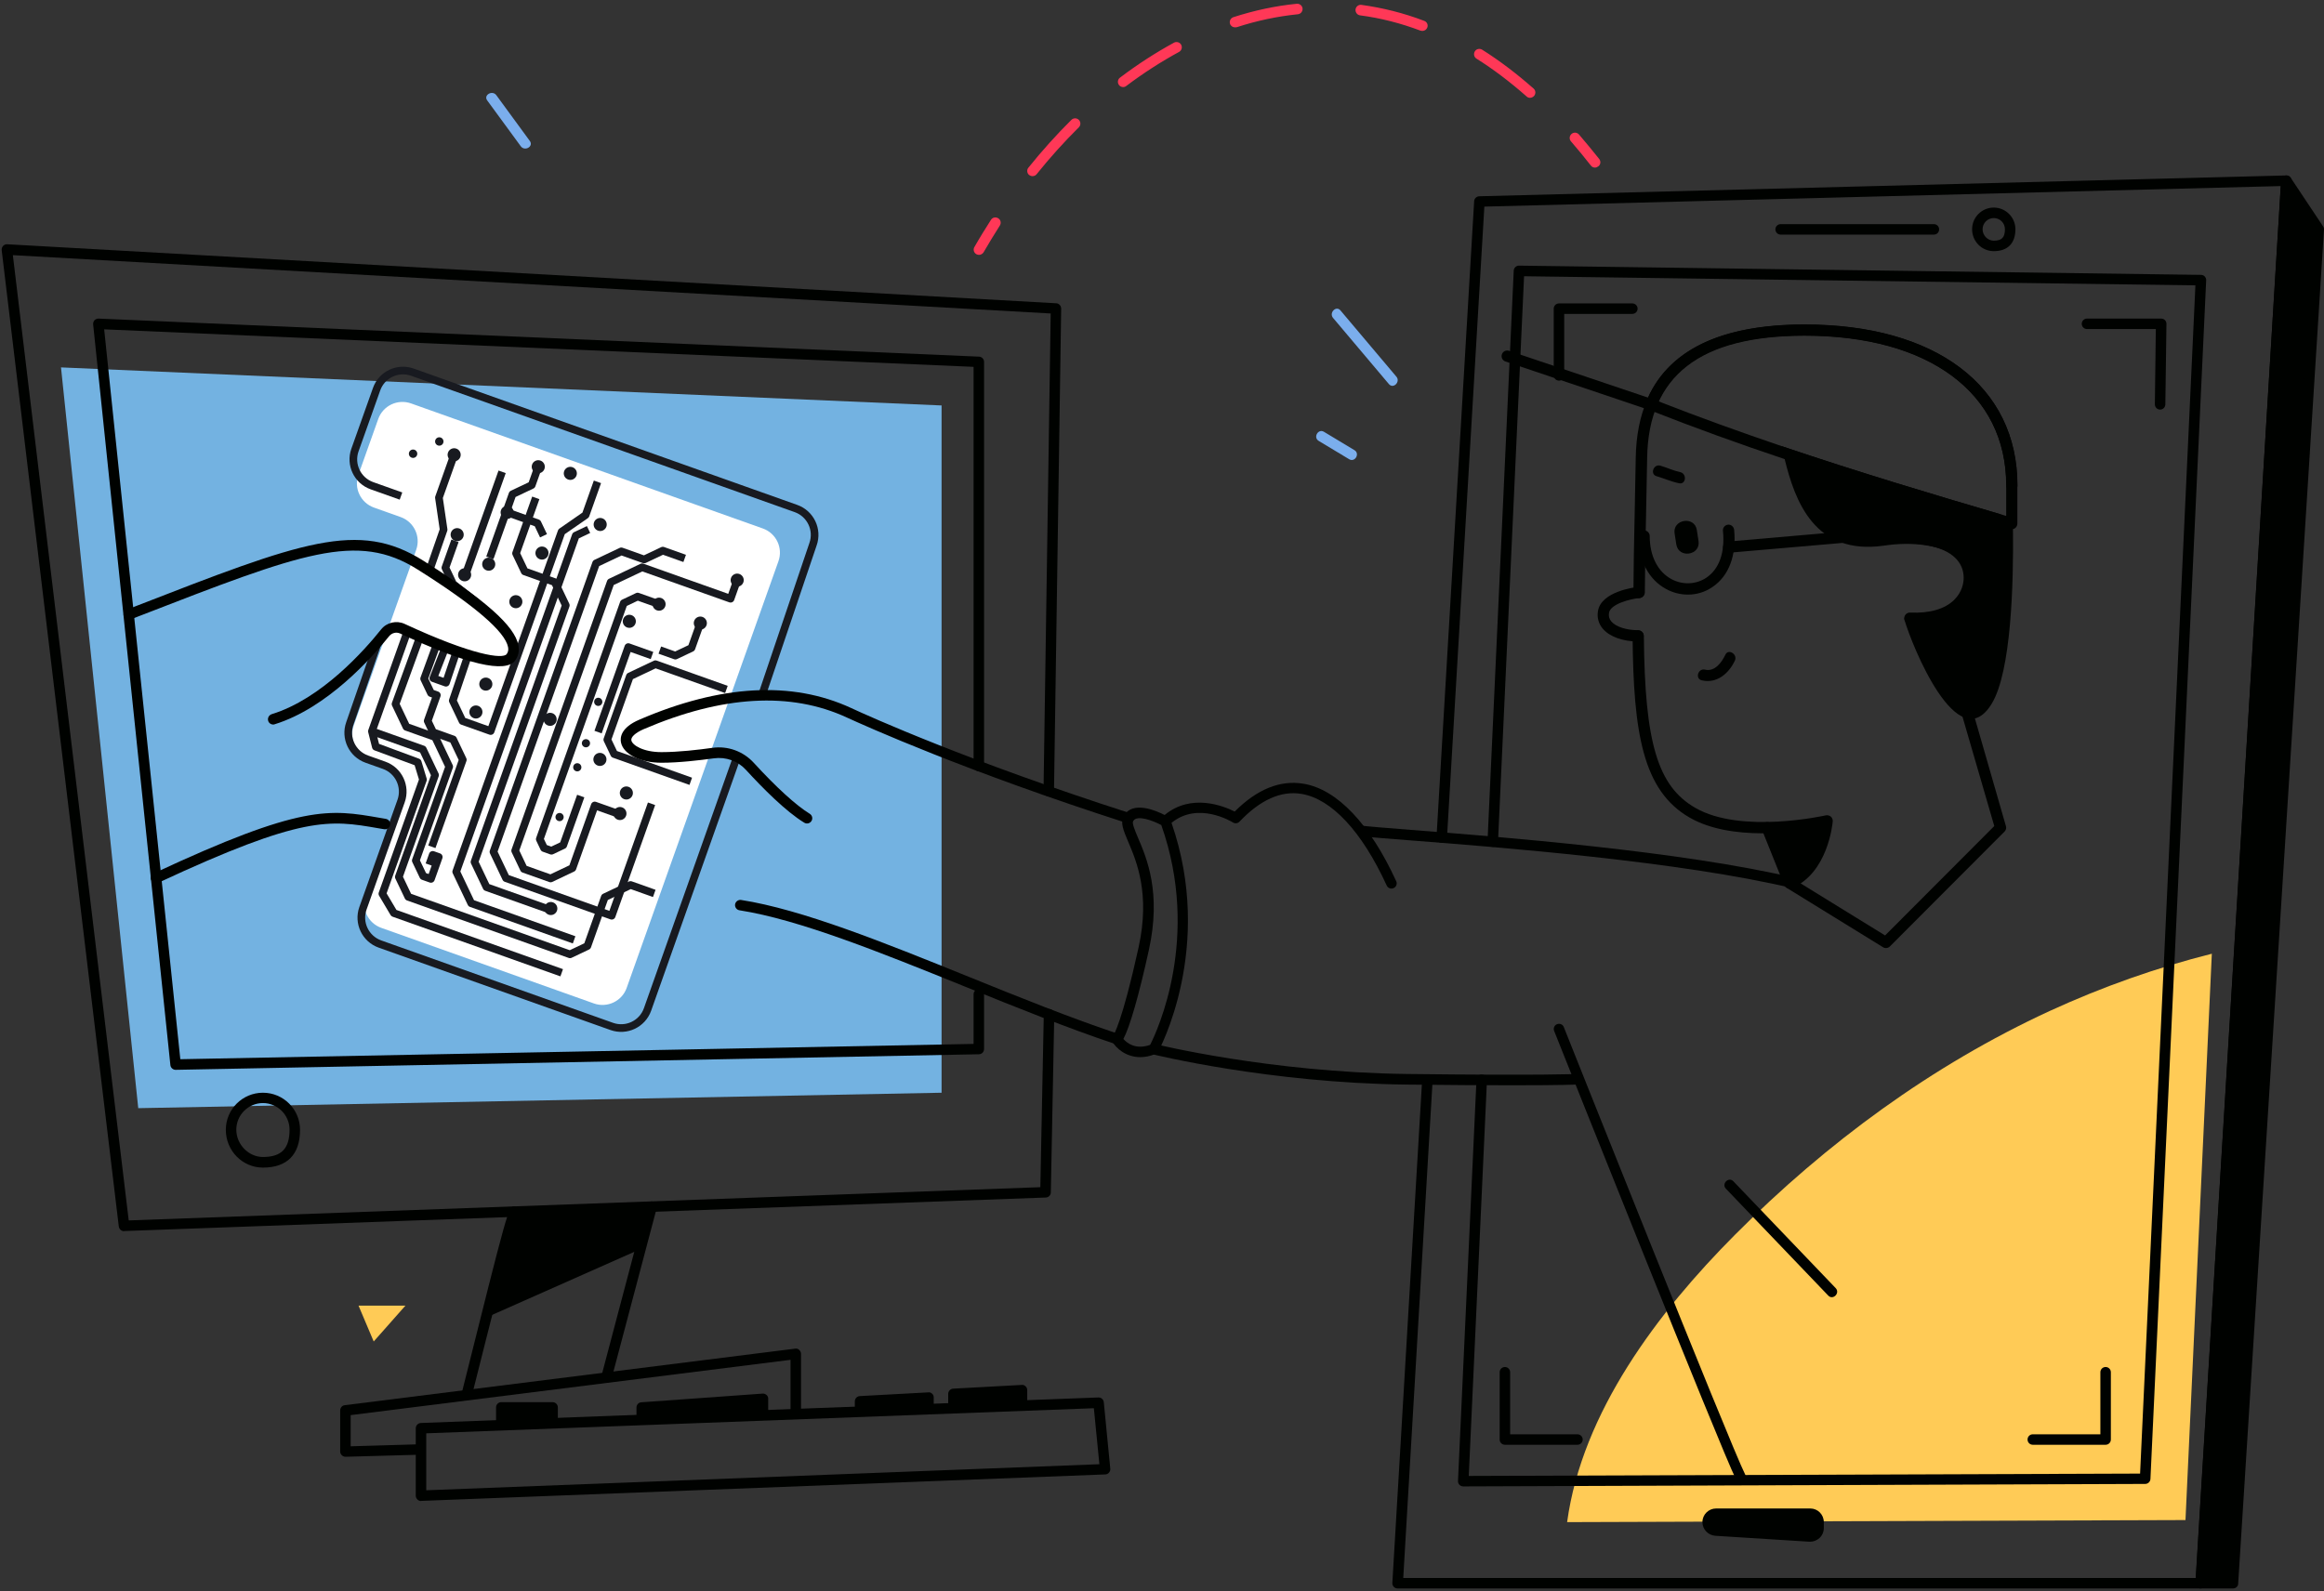 <svg width="568" height="389" viewBox="0 0 568 389" fill="none" xmlns="http://www.w3.org/2000/svg">
<rect x="0" y="0" width="568" height="389" fill="#333333" stroke="none"/>
<path d="M500.973 247.157C472.183 260.439 446.359 279.453 424.008 301.906C405.196 320.818 386.688 345.226 383.014 372.128L534.146 371.623L540.585 233.166C527.067 236.571 513.818 241.257 500.973 247.157Z" fill="#FFCB56"/>
<path d="M14.909 89.821L33.788 270.924L230.129 267.148V253.764V197.937V99.126L14.909 89.821Z" fill="#73B2E1"/>
<path d="M239.264 62.312C239.062 62.312 238.826 62.245 238.624 62.144C238.017 61.806 237.781 60.997 238.152 60.391C239.433 58.132 240.815 55.907 242.197 53.749C242.568 53.142 243.377 52.974 243.984 53.378C244.591 53.749 244.76 54.558 244.355 55.165C243.007 57.289 241.658 59.48 240.377 61.705C240.141 62.076 239.703 62.312 239.264 62.312Z" fill="#FF3857"/>
<path d="M252.345 43.062C252.076 43.062 251.772 42.961 251.536 42.793C250.997 42.354 250.896 41.545 251.334 41.006C254.671 36.859 258.211 32.915 261.852 29.308C262.358 28.802 263.167 28.802 263.673 29.308C264.178 29.813 264.178 30.622 263.673 31.128C260.099 34.668 256.627 38.511 253.357 42.59C253.087 42.928 252.716 43.062 252.345 43.062ZM373.946 23.914C373.642 23.914 373.339 23.813 373.103 23.577C369.125 20.07 365.012 16.935 360.865 14.339C360.258 13.969 360.09 13.159 360.461 12.553C360.831 11.946 361.641 11.777 362.247 12.148C366.529 14.845 370.743 18.048 374.822 21.655C375.361 22.127 375.395 22.936 374.923 23.476C374.654 23.745 374.283 23.914 373.946 23.914ZM274.494 21.284C274.123 21.284 273.719 21.116 273.483 20.779C273.045 20.205 273.179 19.396 273.719 18.992C278.034 15.722 282.484 12.856 286.934 10.429C287.541 10.092 288.35 10.328 288.687 10.934C289.024 11.575 288.788 12.35 288.181 12.688C283.833 15.047 279.484 17.846 275.27 21.015C275.034 21.217 274.764 21.284 274.494 21.284ZM347.616 7.563C347.481 7.563 347.313 7.53 347.178 7.496C342.357 5.675 337.368 4.394 332.412 3.754C331.704 3.653 331.232 3.012 331.299 2.304C331.401 1.596 332.041 1.09 332.749 1.192C337.907 1.9 343.065 3.181 348.088 5.102C348.762 5.338 349.1 6.08 348.83 6.754C348.628 7.26 348.156 7.563 347.616 7.563ZM301.835 6.687C301.295 6.687 300.79 6.35 300.621 5.81C300.419 5.136 300.756 4.428 301.464 4.192C306.588 2.54 311.78 1.428 316.938 0.922C317.612 0.854 318.286 1.36 318.354 2.068C318.421 2.776 317.916 3.417 317.208 3.484C312.252 3.99 307.229 5.035 302.273 6.653C302.105 6.687 301.97 6.687 301.835 6.687Z" fill="#FF3857"/>
<path d="M389.824 40.972C389.453 40.972 389.049 40.804 388.813 40.467C387.262 38.477 385.61 36.488 383.958 34.567C383.486 34.027 383.554 33.218 384.093 32.746C384.632 32.274 385.442 32.342 385.914 32.881C387.599 34.837 389.251 36.859 390.869 38.882C391.308 39.455 391.206 40.264 390.633 40.669C390.364 40.871 390.094 40.972 389.824 40.972Z" fill="#FF3857"/>
<path d="M341.278 92.08C336.727 86.686 332.175 81.292 327.624 75.898C326.546 74.617 324.759 76.471 325.804 77.719C330.355 83.113 334.906 88.507 339.457 93.9C340.536 95.182 342.357 93.327 341.278 92.08Z" fill="#7BAEED"/>
<path d="M331.031 110.049C328.536 108.565 326.075 107.082 323.58 105.565C322.164 104.722 320.883 106.947 322.299 107.79L329.75 112.274C331.166 113.117 332.447 110.892 331.031 110.049Z" fill="#7BAEED"/>
<path d="M129.497 34.466C126.766 30.724 124.036 27.015 121.305 23.273C120.327 21.958 118.102 23.239 119.08 24.554C121.811 28.296 124.541 32.005 127.272 35.747C128.25 37.095 130.475 35.814 129.497 34.466Z" fill="#7BAEED"/>
<path d="M87.627 319.2L91.335 327.965L99.089 319.2H87.627Z" fill="#FFCB56"/>
<path d="M425.425 362.352C424.953 362.352 424.514 362.082 424.278 361.644C420.739 354.699 381.497 256.158 379.845 252.045C379.576 251.371 379.913 250.629 380.553 250.393C381.228 250.124 381.969 250.461 382.205 251.101C382.61 252.113 423.031 353.654 426.537 360.498C426.874 361.138 426.605 361.914 425.964 362.217C425.795 362.318 425.593 362.352 425.425 362.352Z" fill="#000200"/>
<path d="M448.653 314.919C440.326 306.221 431.965 297.489 423.638 288.792C422.492 287.612 420.672 289.398 421.818 290.612L446.832 316.739C447.979 317.953 449.799 316.132 448.653 314.919Z" fill="#000200"/>
<path d="M439.045 214.726C411.098 208.05 366.395 204.578 344.887 202.893C338.616 202.387 334.065 202.05 332.514 201.814C332.177 201.746 331.84 201.847 331.57 202.05C332.076 202.859 332.582 203.668 333.087 204.477C335.144 204.713 339.122 205.016 344.684 205.455C366.092 207.107 410.693 210.579 438.438 217.22C438.54 217.254 438.641 217.254 438.742 217.254C439.315 217.254 439.854 216.849 439.989 216.276C440.158 215.568 439.719 214.894 439.045 214.726Z" fill="#000200"/>
<path d="M278.708 258.45C275.134 258.45 272.774 256.225 271.864 254.675C271.527 254.135 271.662 253.427 272.168 253.023C272.134 253.023 274.157 250.359 278.27 231.649C281.169 218.501 277.764 210.545 275.741 205.792C274.561 202.994 273.685 201.005 274.73 199.319C276.955 195.779 282.484 198.139 284.641 199.252C291.148 193.858 299.104 197.06 301.767 198.409C307.228 192.947 312.858 190.655 318.556 191.599C326.782 192.947 334.839 201.443 341.244 215.434C341.548 216.074 341.244 216.849 340.604 217.119C339.963 217.423 339.188 217.119 338.918 216.479C332.85 203.263 325.467 195.341 318.118 194.094C313.094 193.251 308.004 195.543 302.947 200.87C302.542 201.308 301.868 201.409 301.329 201.072C300.958 200.836 292.766 195.88 286.327 201.173C296.912 231.683 283.225 256.799 283.09 257.068C282.956 257.338 282.72 257.54 282.45 257.641C281.101 258.214 279.854 258.45 278.708 258.45ZM274.561 254C275.438 255.012 277.528 256.697 281.101 255.45C282.787 252.146 293.508 229.154 283.832 201.713C281.809 200.634 277.932 199.15 276.955 200.701C276.618 201.241 277.359 202.96 278.135 204.814C280.292 209.837 283.866 218.265 280.798 232.222C278.371 243.314 276.112 251.135 274.561 254Z" fill="#000200"/>
<g clip-path="url(#clip0_6324_32755)">
<path d="M92.445 102.432L87.591 116.082C86.431 119.344 88.14 122.932 91.406 124.093L97.908 126.405C101.174 127.567 102.882 131.154 101.722 134.416L86.444 177.382C85.284 180.644 86.992 184.232 90.258 185.393L94.122 186.767C97.388 187.929 99.096 191.516 97.936 194.778L89.382 218.836C88.222 222.098 89.93 225.686 93.196 226.847L145.152 245.322C148.418 246.483 152.008 244.78 153.168 241.517L190.257 137.212C191.417 133.95 189.709 130.362 186.443 129.201L100.461 98.627C97.195 97.466 93.605 99.17 92.445 102.432Z" fill="white"/>
<path d="M107.023 108.899C107.558 109.089 108.145 108.81 108.334 108.277C108.524 107.743 108.245 107.156 107.71 106.967C107.176 106.777 106.589 107.055 106.4 107.589C106.21 108.122 106.489 108.709 107.023 108.899Z" fill="#181A20"/>
<path d="M100.615 111.891C101.149 112.081 101.736 111.802 101.926 111.268C102.116 110.735 101.837 110.148 101.302 109.958C100.768 109.768 100.181 110.047 99.991 110.581C99.802 111.114 100.081 111.701 100.615 111.891Z" fill="#181A20"/>
<path d="M111.2 132.218C112.033 132.514 112.948 132.079 113.244 131.247C113.54 130.415 113.105 129.5 112.271 129.204C111.438 128.908 110.523 129.342 110.227 130.174C109.931 131.007 110.367 131.921 111.2 132.218Z" fill="#181A20"/>
<path d="M110.462 112.69C111.296 112.986 112.211 112.552 112.507 111.719C112.803 110.887 112.367 109.973 111.534 109.676C110.701 109.38 109.786 109.814 109.49 110.647C109.194 111.479 109.629 112.394 110.462 112.69Z" fill="#181A20"/>
<path d="M131.021 115.614C131.854 115.911 132.77 115.476 133.065 114.644C133.361 113.812 132.926 112.897 132.093 112.601C131.259 112.304 130.344 112.739 130.048 113.571C129.752 114.403 130.188 115.318 131.021 115.614Z" fill="#181A20"/>
<path d="M138.855 117.237C139.688 117.534 140.604 117.099 140.899 116.267C141.195 115.435 140.76 114.52 139.927 114.224C139.093 113.928 138.178 114.362 137.882 115.194C137.586 116.026 138.022 116.941 138.855 117.237Z" fill="#181A20"/>
<path d="M131.927 136.719C132.76 137.015 133.676 136.581 133.972 135.749C134.268 134.917 133.832 134.002 132.999 133.705C132.166 133.409 131.25 133.844 130.954 134.676C130.659 135.508 131.094 136.423 131.927 136.719Z" fill="#181A20"/>
<path d="M146.156 129.735C146.989 130.031 147.904 129.597 148.2 128.765C148.496 127.932 148.061 127.018 147.227 126.721C146.394 126.425 145.479 126.86 145.183 127.692C144.887 128.524 145.323 129.439 146.156 129.735Z" fill="#181A20"/>
<path d="M179.637 143.338C180.47 143.634 181.386 143.2 181.682 142.367C181.978 141.535 181.542 140.62 180.709 140.324C179.876 140.028 178.96 140.462 178.664 141.294C178.368 142.127 178.804 143.041 179.637 143.338Z" fill="#181A20"/>
<path d="M160.542 149.216C161.375 149.513 162.29 149.078 162.586 148.246C162.882 147.414 162.446 146.499 161.613 146.203C160.78 145.906 159.865 146.341 159.569 147.173C159.273 148.005 159.708 148.92 160.542 149.216Z" fill="#181A20"/>
<path d="M170.63 153.841C171.464 154.137 172.379 153.703 172.675 152.871C172.971 152.038 172.535 151.124 171.702 150.827C170.869 150.531 169.953 150.966 169.658 151.798C169.362 152.63 169.797 153.545 170.63 153.841Z" fill="#181A20"/>
<path d="M153.273 153.405C154.106 153.701 155.021 153.266 155.317 152.434C155.613 151.602 155.178 150.687 154.345 150.391C153.511 150.095 152.596 150.529 152.3 151.361C152.004 152.194 152.44 153.108 153.273 153.405Z" fill="#181A20"/>
<path d="M133.918 177.368C134.751 177.665 135.666 177.23 135.962 176.398C136.258 175.566 135.822 174.651 134.989 174.355C134.156 174.058 133.241 174.493 132.945 175.325C132.649 176.157 133.084 177.072 133.918 177.368Z" fill="#181A20"/>
<path d="M146.087 187.167C146.921 187.464 147.836 187.029 148.132 186.197C148.428 185.365 147.992 184.45 147.159 184.154C146.326 183.857 145.411 184.292 145.115 185.124C144.819 185.956 145.254 186.871 146.087 187.167Z" fill="#181A20"/>
<path d="M152.549 195.374C153.383 195.671 154.298 195.236 154.594 194.404C154.89 193.572 154.454 192.657 153.621 192.361C152.788 192.065 151.872 192.499 151.577 193.331C151.281 194.163 151.716 195.078 152.549 195.374Z" fill="#181A20"/>
<path d="M150.979 200.397C151.812 200.693 152.728 200.258 153.023 199.426C153.319 198.594 152.884 197.679 152.051 197.383C151.217 197.087 150.302 197.521 150.006 198.353C149.71 199.186 150.146 200.1 150.979 200.397Z" fill="#181A20"/>
<path d="M134.085 223.621C134.918 223.918 135.833 223.483 136.129 222.651C136.425 221.819 135.989 220.904 135.156 220.608C134.323 220.311 133.408 220.746 133.112 221.578C132.816 222.41 133.251 223.325 134.085 223.621Z" fill="#181A20"/>
<path d="M142.874 182.649C143.396 182.834 143.969 182.562 144.154 182.041C144.34 181.52 144.067 180.947 143.545 180.762C143.024 180.576 142.45 180.848 142.265 181.369C142.08 181.89 142.353 182.463 142.874 182.649Z" fill="#181A20"/>
<path d="M145.879 172.528C146.401 172.714 146.974 172.442 147.159 171.921C147.345 171.4 147.072 170.827 146.55 170.641C146.028 170.456 145.455 170.728 145.27 171.249C145.085 171.77 145.357 172.343 145.879 172.528Z" fill="#181A20"/>
<path d="M140.755 188.529C141.277 188.715 141.85 188.443 142.035 187.922C142.221 187.401 141.948 186.828 141.426 186.642C140.904 186.457 140.331 186.729 140.146 187.25C139.961 187.771 140.233 188.344 140.755 188.529Z" fill="#181A20"/>
<path d="M136.428 200.699C136.95 200.884 137.523 200.612 137.708 200.091C137.893 199.57 137.621 198.997 137.099 198.812C136.577 198.626 136.004 198.898 135.819 199.419C135.633 199.941 135.906 200.513 136.428 200.699Z" fill="#181A20"/>
<path d="M123.417 126.771C124.25 127.068 125.165 126.633 125.461 125.801C125.757 124.969 125.321 124.054 124.488 123.758C123.655 123.461 122.74 123.896 122.444 124.728C122.148 125.56 122.583 126.475 123.417 126.771Z" fill="#181A20"/>
<path d="M118.912 139.44C119.745 139.737 120.66 139.302 120.956 138.47C121.252 137.638 120.816 136.723 119.983 136.427C119.15 136.13 118.235 136.565 117.939 137.397C117.643 138.229 118.078 139.144 118.912 139.44Z" fill="#181A20"/>
<path d="M113.022 142.031C113.855 142.327 114.771 141.892 115.066 141.06C115.362 140.228 114.927 139.313 114.094 139.017C113.26 138.721 112.345 139.155 112.049 139.987C111.753 140.82 112.189 141.734 113.022 142.031Z" fill="#181A20"/>
<path d="M125.54 148.607C126.373 148.904 127.288 148.469 127.584 147.637C127.88 146.805 127.444 145.89 126.611 145.594C125.778 145.298 124.863 145.732 124.567 146.564C124.271 147.396 124.706 148.311 125.54 148.607Z" fill="#181A20"/>
<path d="M118.204 168.756C119.037 169.053 119.952 168.618 120.248 167.786C120.544 166.954 120.108 166.039 119.275 165.743C118.442 165.447 117.527 165.881 117.231 166.713C116.935 167.545 117.37 168.46 118.204 168.756Z" fill="#181A20"/>
<path d="M115.78 175.573C116.613 175.869 117.528 175.435 117.824 174.603C118.12 173.77 117.685 172.856 116.851 172.559C116.018 172.263 115.103 172.698 114.807 173.53C114.511 174.362 114.947 175.277 115.78 175.573Z" fill="#181A20"/>
<path fill-rule="evenodd" clip-rule="evenodd" d="M106.394 121.339L110.117 110.87L111.88 111.496L108.235 121.747L109.348 129.356C109.37 129.504 109.356 129.656 109.306 129.798L106.108 139.011L104.34 138.397L107.464 129.4L106.35 121.788C106.328 121.637 106.343 121.483 106.394 121.339ZM90.016 178.465L98.779 153.821L100.541 154.448L91.874 178.824L92.639 181.862L102.421 185.488C102.695 185.59 102.906 185.814 102.991 186.094L104.277 190.328C104.335 190.519 104.33 190.724 104.263 190.913L94.487 218.405L96.894 222.464L137.596 236.937L136.969 238.7L95.948 224.114C95.742 224.04 95.569 223.897 95.457 223.709L92.654 218.982C92.513 218.743 92.484 218.454 92.578 218.192L102.397 190.576L101.336 187.081L91.527 183.445C91.238 183.338 91.02 183.095 90.945 182.796L89.99 179.007C89.945 178.827 89.954 178.639 90.016 178.465Z" fill="#181A20"/>
<path fill-rule="evenodd" clip-rule="evenodd" d="M95.793 171.808L101.818 155.241L103.576 155.88L97.685 172.079L100.008 176.956L106.667 179.324C106.901 179.407 107.092 179.58 107.199 179.804L110.633 187.018C110.74 187.242 110.753 187.499 110.67 187.733L102.635 210.33L104.122 213.452L104.763 213.68L105.498 211.613L104.03 211.091L104.886 208.686C105.059 208.2 105.593 207.945 106.08 208.118L107.548 208.64C108.034 208.813 108.289 209.348 108.116 209.835L106.212 215.188C106.039 215.675 105.504 215.929 105.018 215.756L103.13 215.085C102.897 215.002 102.706 214.829 102.599 214.605L100.779 210.784C100.673 210.56 100.659 210.302 100.743 210.068L108.778 187.472L105.676 180.957L99.016 178.589C98.783 178.506 98.592 178.334 98.485 178.11L95.828 172.529C95.72 172.303 95.708 172.043 95.793 171.808Z" fill="#181A20"/>
<path fill-rule="evenodd" clip-rule="evenodd" d="M102.671 183.957L90.584 179.659L91.211 177.897L103.663 182.324C103.896 182.407 104.087 182.58 104.194 182.804L107.179 189.078C107.286 189.302 107.299 189.559 107.216 189.793L98.488 214.34L100.474 218.513L139.257 232.304L142.809 230.617L146.926 219.038C147.009 218.804 147.182 218.613 147.406 218.507L153.712 215.514C153.936 215.407 154.193 215.394 154.427 215.477L160.22 217.537L159.593 219.3L154.164 217.37L148.558 220.031L144.441 231.609C144.358 231.842 144.186 232.034 143.961 232.14L139.71 234.16C139.486 234.266 139.229 234.279 138.995 234.196L99.483 220.146C99.249 220.063 99.058 219.891 98.952 219.667L96.632 214.794C96.525 214.57 96.512 214.313 96.595 214.079L105.324 189.532L102.671 183.957Z" fill="#181A20"/>
<path fill-rule="evenodd" clip-rule="evenodd" d="M146.9 118.111L144.012 126.233C143.946 126.418 143.824 126.577 143.663 126.689L138.034 130.591L120.807 179.04C120.634 179.526 120.099 179.781 119.612 179.607L112.717 177.156C112.484 177.073 112.293 176.901 112.186 176.677L109.815 171.7C109.71 171.481 109.695 171.229 109.773 170.998L113.272 160.655L115.044 161.254L111.667 171.238L113.709 175.523L119.357 177.531L136.372 129.681C136.438 129.496 136.56 129.337 136.721 129.226L142.35 125.323L145.137 117.485L146.9 118.111ZM107.976 138.491L110.317 131.906L112.08 132.533L109.869 138.752L111.49 142.157L117.096 146.566L115.939 148.036L110.161 143.492C110.048 143.403 109.957 143.289 109.895 143.159L108.013 139.206C107.906 138.982 107.893 138.725 107.976 138.491Z" fill="#181A20"/>
<path fill-rule="evenodd" clip-rule="evenodd" d="M102.784 165.613L105.894 157.094L107.651 157.735L104.676 165.886L106.01 168.691L107.086 169.074C107.572 169.247 107.827 169.782 107.654 170.268L105.542 176.205L106.529 178.275L111.055 179.884C111.288 179.967 111.479 180.139 111.586 180.363L113.959 185.347C114.066 185.571 114.079 185.829 113.996 186.063L106.431 207.337L104.668 206.71L112.103 185.801L110.063 181.517L105.538 179.908C105.304 179.825 105.113 179.653 105.007 179.429L103.687 176.66C103.58 176.436 103.567 176.178 103.65 175.944L105.578 170.523L105.018 170.324C104.784 170.241 104.593 170.068 104.487 169.844L102.818 166.336C102.71 166.109 102.698 165.849 102.784 165.613Z" fill="#181A20"/>
<path fill-rule="evenodd" clip-rule="evenodd" d="M105.033 165.47L108.124 157.579L109.866 158.262L107.127 165.254L108.412 165.711L110.743 158.801L112.516 159.399L109.881 167.21C109.801 167.447 109.629 167.643 109.403 167.752C109.178 167.862 108.918 167.876 108.681 167.792L105.59 166.693C105.352 166.608 105.158 166.43 105.052 166.2C104.947 165.969 104.94 165.706 105.033 165.47Z" fill="#181A20"/>
<path fill-rule="evenodd" clip-rule="evenodd" d="M112.866 140.278L121.841 115.038L123.603 115.665L114.629 140.905L112.866 140.278Z" fill="#181A20"/>
<path fill-rule="evenodd" clip-rule="evenodd" d="M129.212 117.912L130.506 114.271L132.269 114.898L130.844 118.904C130.761 119.138 130.588 119.329 130.364 119.436L126.009 121.503L120.609 136.689L118.847 136.062L124.376 120.511C124.46 120.277 124.632 120.086 124.857 119.979L129.212 117.912Z" fill="#181A20"/>
<path fill-rule="evenodd" clip-rule="evenodd" d="M130.696 128.655L123.639 126.146L124.266 124.383L131.687 127.022C131.921 127.105 132.112 127.278 132.218 127.501L133.686 130.584L131.997 131.389L130.696 128.655Z" fill="#181A20"/>
<path fill-rule="evenodd" clip-rule="evenodd" d="M125.245 134.968L130.067 121.405L131.83 122.031L127.137 135.229L128.909 138.951L135.898 141.436C136.131 141.519 136.323 141.691 136.429 141.915L139.129 147.585C139.235 147.809 139.249 148.066 139.165 148.3L116.985 210.678L119.588 216.145L134.817 221.56L134.191 223.323L118.596 217.778C118.362 217.695 118.171 217.522 118.065 217.298L115.129 211.132C115.022 210.908 115.009 210.651 115.092 210.417L137.273 148.039L134.906 143.069L127.917 140.584C127.684 140.501 127.493 140.328 127.386 140.104L125.281 135.683C125.175 135.459 125.161 135.202 125.245 134.968Z" fill="#181A20"/>
<path fill-rule="evenodd" clip-rule="evenodd" d="M140.319 130.094L143.445 128.613L144.246 130.303L141.471 131.619L112.511 213.063L115.853 220.082L140.63 228.893L140.004 230.655L114.861 221.715C114.628 221.632 114.437 221.46 114.33 221.236L110.655 213.517C110.548 213.293 110.535 213.036 110.618 212.802L139.838 130.626C139.922 130.392 140.095 130.201 140.319 130.094Z" fill="#181A20"/>
<path fill-rule="evenodd" clip-rule="evenodd" d="M161.59 133.773C161.814 133.666 162.071 133.653 162.304 133.736L167.652 135.638L167.025 137.4L162.042 135.629L157.832 137.625C157.609 137.731 157.352 137.744 157.118 137.661L151.899 135.806L146.435 138.399L121.616 208.198L124.353 213.944L148.939 222.687L158.359 196.195L160.122 196.821L150.388 224.195C150.215 224.681 149.68 224.936 149.194 224.763L123.362 215.577C123.128 215.494 122.937 215.322 122.831 215.098L119.76 208.653C119.653 208.429 119.64 208.171 119.723 207.937L144.803 137.407C144.886 137.173 145.059 136.982 145.283 136.875L151.447 133.95C151.671 133.843 151.928 133.83 152.161 133.913L157.38 135.769L161.59 133.773Z" fill="#181A20"/>
<path fill-rule="evenodd" clip-rule="evenodd" d="M177.989 145.183L179.292 141.518L181.055 142.144L179.438 146.691C179.265 147.178 178.73 147.432 178.243 147.259L156.987 139.701L150.002 143.018L126.922 207.927L128.712 211.69L134.521 213.755L139.165 211.551L144.478 196.608C144.651 196.121 145.186 195.867 145.673 196.04L151.413 198.081L150.786 199.844L145.927 198.116L140.797 212.543C140.714 212.777 140.541 212.968 140.317 213.075L134.973 215.611C134.749 215.717 134.492 215.731 134.259 215.647L127.72 213.322C127.486 213.239 127.295 213.067 127.189 212.843L125.066 208.381C124.959 208.157 124.946 207.899 125.029 207.666L148.37 142.026C148.453 141.792 148.625 141.601 148.85 141.494L156.534 137.845C156.758 137.739 157.015 137.726 157.249 137.809L177.989 145.183Z" fill="#181A20"/>
<path fill-rule="evenodd" clip-rule="evenodd" d="M168.253 157.736L170.285 152.021L172.048 152.648L169.886 158.728C169.802 158.962 169.63 159.153 169.405 159.26L165.464 161.131C165.24 161.237 164.983 161.25 164.75 161.167L160.953 159.817L161.579 158.054L165.012 159.274L168.253 157.736Z" fill="#181A20"/>
<path fill-rule="evenodd" clip-rule="evenodd" d="M159.786 161.541C160.01 161.435 160.267 161.422 160.5 161.505L177.853 167.675L177.226 169.438L160.238 163.397L154.688 166.032L149.444 180.78L150.79 183.607L169.14 190.132L168.513 191.894L149.798 185.24C149.565 185.157 149.373 184.984 149.267 184.761L147.588 181.234C147.481 181.01 147.468 180.753 147.551 180.519L153.055 165.04C153.139 164.806 153.311 164.614 153.536 164.508L159.786 161.541Z" fill="#181A20"/>
<path fill-rule="evenodd" clip-rule="evenodd" d="M152.68 157.887C152.853 157.401 153.388 157.146 153.874 157.32L159.668 159.38L159.041 161.142L154.129 159.396L147.053 179.295L145.291 178.668L152.68 157.887Z" fill="#181A20"/>
<path fill-rule="evenodd" clip-rule="evenodd" d="M155.432 145C155.656 144.893 155.913 144.88 156.147 144.963L160.539 146.525L159.912 148.288L155.885 146.856L153.191 148.135L132.934 205.1L133.645 206.592L134.734 206.979L136.916 205.942L141.055 194.302L142.818 194.929L138.549 206.934C138.466 207.168 138.293 207.359 138.069 207.466L135.187 208.835C134.963 208.942 134.706 208.955 134.472 208.872L132.653 208.225C132.419 208.142 132.228 207.969 132.122 207.746L131.079 205.555C130.972 205.33 130.959 205.073 131.042 204.839L151.558 147.142C151.641 146.908 151.814 146.717 152.038 146.611L155.432 145Z" fill="#181A20"/>
</g>
<path fill-rule="evenodd" clip-rule="evenodd" d="M91.166 94.82C92.605 90.775 97.054 88.665 101.102 90.104L194.856 123.441C198.901 124.88 201.02 129.321 199.586 133.364L187.021 170.525L185.249 169.926L197.819 132.752L197.821 132.745C198.912 129.675 197.306 126.298 194.23 125.204L100.475 91.866C97.399 90.773 94.02 92.377 92.929 95.447L87.637 110.331C86.545 113.4 88.152 116.778 91.228 117.872L98.317 120.393L97.691 122.155L90.601 119.634C86.554 118.195 84.436 113.749 85.874 109.704L91.166 94.82ZM181.117 185.034L159.142 247.105L159.142 247.106C157.703 251.151 153.254 253.262 149.206 251.823L92.553 231.678C88.506 230.239 86.388 225.793 87.826 221.748L97.154 195.515C98.245 192.446 96.638 189.068 93.562 187.974L89.35 186.476C85.304 185.038 83.186 180.594 84.622 176.55C84.622 176.549 84.623 176.547 84.623 176.546L91.531 156.603L93.298 157.215L86.386 177.173C85.294 180.242 86.901 183.62 89.977 184.714L94.189 186.212C98.237 187.651 100.355 192.097 98.916 196.142L89.589 222.374C88.497 225.444 90.104 228.822 93.18 229.915L149.833 250.06C152.909 251.154 156.287 249.55 157.379 246.481C157.379 246.48 157.379 246.48 157.379 246.48L179.353 184.409L181.117 185.034Z" fill="#181A20"/>
<path d="M369.832 265.328C363.629 265.328 355.201 265.294 343.773 265.159C310.06 264.755 281.944 257.81 281.674 257.743C281 257.574 280.562 256.866 280.731 256.192C280.899 255.517 281.607 255.079 282.281 255.248C282.551 255.315 310.364 262.159 343.773 262.563C377.249 262.968 385.374 262.563 385.441 262.563C386.149 262.496 386.756 263.069 386.79 263.777C386.823 264.485 386.284 265.092 385.576 265.126C385.407 265.159 381.868 265.328 369.832 265.328Z" fill="#000200"/>
<path d="M275.877 201.308C275.742 201.308 275.607 201.274 275.472 201.241C235.927 188.531 211.486 177.473 206.969 175.417C193.214 169.045 176.493 170.023 157.277 178.283C155.288 179.159 154.141 180.204 154.31 181.013C154.546 182.193 157.243 183.879 161.659 183.879C165.84 183.879 170.728 183.306 174.099 182.834C177.875 182.294 181.651 183.677 184.213 186.475C189.742 192.509 194.596 196.925 197.9 198.948C198.507 199.319 198.709 200.094 198.338 200.701C197.967 201.308 197.192 201.51 196.585 201.14C192.068 198.409 186.337 192.61 182.325 188.228C180.336 186.036 177.403 184.991 174.47 185.396C170.997 185.868 165.974 186.475 161.659 186.475C156.535 186.475 152.388 184.418 151.781 181.553C151.512 180.305 151.748 177.878 156.231 175.956C176.155 167.36 193.585 166.416 208.014 173.091C212.497 175.181 236.804 186.138 276.214 198.813C276.888 199.016 277.259 199.757 277.056 200.432C276.922 200.937 276.416 201.308 275.877 201.308Z" fill="#000200"/>
<path d="M273.01 255.315C272.875 255.315 272.74 255.281 272.605 255.248C260.974 251.371 248.197 246.213 235.892 241.223C215.058 232.795 195.37 224.839 180.739 222.547C180.031 222.446 179.559 221.771 179.66 221.097C179.761 220.423 180.435 219.917 181.11 220.018C196.011 222.344 215.833 230.334 236.836 238.83C249.141 243.819 261.851 248.944 273.414 252.787C274.088 253.023 274.459 253.731 274.223 254.405C274.055 254.978 273.549 255.315 273.01 255.315Z" fill="#000200"/>
<path d="M66.758 177.136C66.219 177.136 65.713 176.799 65.545 176.226C65.342 175.552 65.713 174.844 66.388 174.608C78.591 170.866 89.143 158.898 93.121 153.908C94.504 152.155 96.897 151.616 98.886 152.526C115.506 160.246 122.923 161.19 123.833 159.909C124.204 159.404 124.305 158.864 124.17 158.19C123.429 154.414 116.012 148.009 102.089 139.244C87.323 129.905 73.838 135.164 33.788 150.706L31.933 151.447C31.259 151.717 30.518 151.38 30.282 150.706C30.012 150.032 30.349 149.29 31.023 149.054L32.877 148.312C73.804 132.4 87.593 127.073 103.471 137.086C118.642 146.66 125.789 153.032 126.699 157.752C126.969 159.134 126.699 160.381 125.923 161.46C123.597 164.663 114.124 162.471 97.807 154.886C96.863 154.448 95.785 154.718 95.11 155.527C90.998 160.685 80.007 173.091 67.129 177.069C66.994 177.136 66.859 177.136 66.758 177.136Z" fill="#000200"/>
<path d="M38.17 215.973C37.698 215.973 37.226 215.703 36.99 215.231C36.686 214.591 36.956 213.815 37.597 213.512C73.736 196.622 80.546 197.802 92.918 199.96L94.301 200.195C95.009 200.33 95.481 200.971 95.346 201.679C95.211 202.387 94.57 202.859 93.862 202.724L92.447 202.488C80.58 200.431 74.04 199.319 38.642 215.838C38.541 215.939 38.338 215.973 38.17 215.973Z" fill="#000200"/>
<path d="M64.263 285.454C59.24 285.454 55.194 281.307 55.194 276.217C55.194 271.194 59.273 267.148 64.263 267.148C69.286 267.148 73.332 271.227 73.332 276.217C73.332 282.251 70.196 285.454 64.263 285.454ZM64.263 269.677C60.656 269.677 57.757 272.61 57.757 276.183C57.757 279.79 60.757 282.858 64.263 282.858C68.78 282.858 70.769 280.802 70.769 276.183C70.769 272.61 67.837 269.677 64.263 269.677Z" fill="#000200"/>
<path d="M30.315 300.995C29.675 300.995 29.135 300.523 29.034 299.849L0.413 61.166C0.379 60.795 0.48 60.424 0.75 60.121C1.019 59.851 1.39 59.682 1.761 59.716L258.143 74.145C258.818 74.179 259.357 74.752 259.357 75.46L257.604 193.453C257.604 194.161 257.031 194.7 256.323 194.7C256.323 194.7 256.323 194.7 256.289 194.7C255.581 194.7 255.008 194.094 255.042 193.386L256.795 76.64L3.143 62.38L31.462 298.366L254.266 290.241L255.109 247.932C255.109 247.224 255.716 246.719 256.424 246.685C257.132 246.685 257.705 247.292 257.671 248L256.829 291.522C256.829 292.196 256.255 292.77 255.581 292.77L30.383 300.962C30.349 300.995 30.349 300.995 30.315 300.995Z" fill="#000200"/>
<path d="M42.924 261.552C42.283 261.552 41.71 261.046 41.643 260.406L22.764 79.303C22.73 78.932 22.865 78.561 23.101 78.292C23.371 78.022 23.708 77.887 24.079 77.887L239.298 87.192C239.973 87.225 240.512 87.799 240.512 88.473V187.284C240.512 187.992 239.939 188.565 239.231 188.565C238.523 188.565 237.95 187.992 237.95 187.284V89.686L25.461 80.517L44.07 258.956L237.95 255.214V243.078C237.95 242.37 238.523 241.797 239.231 241.797C239.939 241.797 240.512 242.37 240.512 243.078V256.461C240.512 257.169 239.939 257.742 239.265 257.742L42.924 261.552Z" fill="#000200"/>
<path d="M125.619 294.961C124.271 294.995 124.237 295.028 112.674 341.282C113.55 341.282 114.461 341.248 115.337 341.181C119.619 324.122 125.957 299.04 126.766 296.916C126.9 296.714 126.968 296.478 126.934 296.208C126.934 295.5 126.294 294.927 125.619 294.961Z" fill="#000200"/>
<path d="M159.602 293.781C158.894 293.579 158.22 294.017 158.018 294.691L146.69 337.54C147.601 337.405 148.511 337.337 149.421 337.236L160.512 295.332C160.715 294.657 160.31 293.95 159.602 293.781Z" fill="#000200"/>
<path d="M103.067 353.081L85.705 353.587V345.968L193.213 332.449V346.541C194.056 346.372 194.933 346.204 195.775 346.001V330.999C195.775 330.629 195.607 330.291 195.337 330.022C195.068 329.752 194.697 329.651 194.326 329.718L84.255 343.54C83.615 343.608 83.143 344.181 83.143 344.821V354.868C83.143 355.205 83.277 355.542 83.547 355.778C83.783 356.014 84.12 356.149 84.457 356.149H84.491L102.729 355.643C102.729 355.508 102.696 355.34 102.696 355.171V354.868C102.696 354.193 102.831 353.587 103.067 353.081Z" fill="#000200"/>
<path d="M118.843 322.099L156.533 305.378L159.298 295.028L125.686 296.242L118.843 322.099Z" fill="#000200"/>
<path d="M102.898 366.97C102.561 366.97 102.258 366.836 102.022 366.6C101.786 366.364 101.617 366.027 101.617 365.689V349.17C101.617 348.496 102.157 347.923 102.865 347.889L268.46 341.652C269.1 341.619 269.707 342.124 269.774 342.799L271.359 359.048C271.393 359.385 271.291 359.756 271.055 360.026C270.819 360.295 270.482 360.464 270.145 360.464L102.932 366.937C102.932 366.97 102.898 366.97 102.898 366.97ZM104.179 350.418V364.341L268.696 357.969L267.347 344.282L104.179 350.418Z" fill="#000200"/>
<path d="M135.059 342.799H122.518C121.81 342.799 121.237 343.372 121.237 344.08V348.429C121.237 349.137 121.507 349.406 122.215 349.406L134.621 348.631C135.329 348.631 136.34 349.137 136.34 348.429V344.08C136.34 343.372 135.767 342.799 135.059 342.799Z" fill="#000200"/>
<path d="M187.348 341.046C187.079 340.81 186.742 340.675 186.371 340.709L156.738 342.832C156.063 342.866 155.558 343.439 155.558 344.113V346.305C155.558 347.013 156.131 347.586 156.839 347.586L186.472 346.81C187.18 346.81 187.753 347.013 187.753 346.271V341.99C187.787 341.619 187.618 341.282 187.348 341.046Z" fill="#000200"/>
<path d="M227.836 340.742C227.567 340.506 227.263 340.338 226.893 340.405L210.137 341.315C209.463 341.349 208.924 341.922 208.924 342.596V344.788C208.924 345.125 209.059 345.462 209.295 345.698C209.531 345.934 209.868 346.069 210.205 346.069L226.589 345.024C227.297 345.024 228.207 345.361 228.207 344.687V341.72C228.241 341.349 228.106 341.012 227.836 340.742Z" fill="#000200"/>
<path d="M250.659 338.922C250.389 338.686 250.086 338.517 249.715 338.585L232.96 339.495C232.286 339.529 231.746 340.102 231.746 340.776V342.967C231.746 343.304 231.881 343.642 232.117 343.878C232.353 344.113 232.69 344.248 233.027 344.248L249.782 344.114C250.49 344.114 251.063 343.54 251.063 342.832V339.866C251.063 339.495 250.928 339.158 250.659 338.922Z" fill="#000200"/>
<path d="M537.853 388.344H341.58C341.243 388.344 340.872 388.209 340.636 387.94C340.4 387.67 340.265 387.333 340.299 386.996L347.581 263.979C347.615 263.271 348.255 262.698 348.929 262.766C349.637 262.799 350.177 263.406 350.143 264.114L342.962 385.782H536.673L557.44 45.49L362.785 50.513L353.649 204.848C353.615 205.556 353.009 206.095 352.301 206.062C351.593 206.028 351.053 205.421 351.087 204.713L360.29 49.198C360.324 48.524 360.864 48.018 361.538 47.984L558.789 42.894C559.16 42.894 559.497 43.029 559.733 43.298C559.969 43.568 560.104 43.905 560.104 44.276L539.168 387.198C539.101 387.838 538.561 388.344 537.853 388.344Z" fill="#000200"/>
<path d="M487.286 61.402C484.353 61.402 481.993 59.008 481.993 56.042C481.993 53.142 484.353 50.749 487.286 50.749C490.185 50.749 492.579 53.109 492.579 56.042C492.579 59.48 490.691 61.402 487.286 61.402ZM487.286 53.311C485.803 53.311 484.555 54.525 484.555 56.042C484.555 57.559 485.803 58.84 487.286 58.84C489.241 58.84 490.017 58.064 490.017 56.042C490.017 54.525 488.803 53.311 487.286 53.311Z" fill="#000200"/>
<path d="M357.626 363.397C357.289 363.397 356.952 363.262 356.682 362.992C356.446 362.723 356.311 362.386 356.345 362.048L360.862 263.946C360.896 263.238 361.503 262.631 362.211 262.732C362.919 262.766 363.458 263.372 363.425 264.08L358.975 360.835L523.052 360.262L536.571 69.763L372.493 67.537L366.122 205.825C366.088 206.533 365.548 207.14 364.773 207.039C364.065 207.005 363.526 206.399 363.559 205.691L369.965 66.155C369.998 65.481 370.572 64.942 371.246 64.942C371.246 64.942 371.246 64.942 371.28 64.942L537.953 67.2C538.29 67.2 538.628 67.335 538.864 67.605C539.1 67.875 539.234 68.212 539.201 68.549L525.581 361.576C525.547 362.251 524.974 362.79 524.3 362.79L357.626 363.397Z" fill="#000200"/>
<path d="M472.654 57.356H435.2C434.492 57.356 433.919 56.783 433.919 56.075C433.919 55.367 434.492 54.794 435.2 54.794H472.654C473.362 54.794 473.935 55.367 473.935 56.075C473.935 56.783 473.396 57.356 472.654 57.356Z" fill="#000200"/>
<path d="M558.823 44.175L566.745 56.075L545.776 387.063H537.854L558.823 44.175Z" fill="#000200"/>
<path d="M545.776 388.344H537.854C537.516 388.344 537.146 388.209 536.91 387.94C536.674 387.67 536.539 387.333 536.573 386.996L557.508 44.074C557.542 43.534 557.912 43.062 558.452 42.928C558.991 42.793 559.564 42.995 559.868 43.467L567.79 55.367C567.959 55.603 568.026 55.873 567.992 56.176L547.023 387.164C547.023 387.838 546.45 388.344 545.776 388.344ZM539.236 385.782H544.596L565.464 56.412L559.901 48.052L539.236 385.782Z" fill="#000200"/>
<path d="M385.541 353.216H367.808C367.1 353.216 366.527 352.643 366.527 351.935V335.483C366.527 334.775 367.1 334.202 367.808 334.202C368.516 334.202 369.089 334.775 369.089 335.483V350.654H385.541C386.249 350.654 386.822 351.227 386.822 351.935C386.822 352.643 386.249 353.216 385.541 353.216Z" fill="#000200"/>
<path d="M514.626 353.216H496.826C496.118 353.216 495.545 352.643 495.545 351.935C495.545 351.227 496.118 350.654 496.826 350.654H513.345V335.483C513.345 334.775 513.918 334.202 514.626 334.202C515.334 334.202 515.907 334.775 515.907 335.483V351.935C515.907 352.643 515.334 353.216 514.626 353.216Z" fill="#000200"/>
<path d="M527.943 100.137C527.201 100.137 526.661 99.531 526.661 98.823L526.897 80.449H510.075C509.367 80.449 508.794 79.876 508.794 79.168C508.794 78.46 509.367 77.887 510.075 77.887H528.212C528.549 77.887 528.887 78.022 529.123 78.258C529.358 78.494 529.493 78.831 529.493 79.168L529.224 98.856C529.224 99.564 528.651 100.137 527.943 100.137Z" fill="#000200"/>
<path d="M381.023 93.058C380.315 93.058 379.742 92.485 379.742 91.777V75.46C379.742 74.752 380.315 74.179 381.023 74.179H398.958C399.666 74.179 400.239 74.752 400.239 75.46C400.239 76.168 399.666 76.741 398.958 76.741H382.304V91.777C382.338 92.485 381.765 93.058 381.023 93.058Z" fill="#000200"/>
<path d="M442.447 368.791H419.422C417.601 368.791 416.084 370.274 416.084 372.128C416.084 373.881 417.466 375.331 419.219 375.466L442.211 376.916C442.278 376.916 442.346 376.916 442.413 376.916C443.256 376.916 444.065 376.578 444.706 376.005C445.38 375.365 445.751 374.488 445.751 373.578V372.128C445.751 370.274 444.268 368.791 442.447 368.791Z" fill="#000200"/>
<path d="M421.692 160.064C420.801 161.935 419.109 164.28 416.734 163.716C415.013 163.3 414.211 165.942 415.933 166.328C419.584 167.189 422.523 164.666 424.007 161.519C424.749 159.975 422.434 158.491 421.692 160.064Z" fill="#000200"/>
<path d="M400.377 156.829C396.637 156.829 393.401 155.671 391.739 153.712C390.7 152.495 390.284 150.981 390.552 149.378C391.353 144.598 399.487 143.589 400.407 143.47C401.149 143.381 401.832 143.945 401.921 144.687C402.01 145.429 401.446 146.112 400.704 146.201C398.418 146.439 393.609 147.656 393.253 149.823C393.104 150.624 393.312 151.337 393.817 151.931C394.915 153.237 397.498 154.068 400.348 154.068C401.119 154.068 401.713 154.691 401.713 155.433C401.743 156.235 401.149 156.829 400.377 156.829Z" fill="#000200"/>
<path d="M414.716 129.578L415.132 132.279C415.666 135.782 410.264 136.613 409.7 133.11L409.284 130.409C408.75 126.936 414.182 126.075 414.716 129.578Z" fill="#000200"/>
<path d="M405.811 113.844C407.414 114.319 408.958 115.061 410.62 115.418C412.342 115.774 412.104 118.505 410.383 118.149C408.483 117.763 406.731 116.961 404.891 116.427C403.199 115.952 404.119 113.369 405.811 113.844Z" fill="#000200"/>
<path d="M437.336 217.209C436.802 217.209 436.297 216.882 436.06 216.377C435.763 215.665 436.09 214.863 436.802 214.596C442.264 212.31 444.223 205.661 444.876 202.396C439.266 203.435 423.087 205.75 412.935 199.872C401.506 193.282 399.22 179.182 399.013 155.523C399.013 154.78 399.606 154.157 400.378 154.127C401.209 154.157 401.744 154.721 401.773 155.493C401.981 181.616 405.158 192.214 414.33 197.498C425.581 203.999 446.064 199.368 446.242 199.338C446.658 199.249 447.103 199.368 447.459 199.635C447.786 199.932 447.964 200.347 447.934 200.793C447.904 201.297 446.776 213.468 437.9 217.149C437.693 217.179 437.515 217.209 437.336 217.209Z" fill="#000200"/>
<path d="M431.548 202.307L437.336 215.843C443.184 213.32 445.856 206.581 446.539 200.614C441.611 201.683 436.594 202.247 431.548 202.307Z" fill="#000200"/>
<path d="M400.585 146.231C399.813 146.231 399.22 145.608 399.22 144.865C399.249 138.513 399.368 132.576 399.517 125.897C399.606 121.652 399.695 117.08 399.784 111.944C400.14 90.304 414.003 79.35 441.046 79.35C473.136 79.35 493.085 94.43 493.085 118.713C493.085 119.485 492.461 120.078 491.719 120.078C490.947 120.078 490.354 119.455 490.354 118.713C490.354 96.122 471.474 82.081 441.076 82.081C415.487 82.081 402.871 91.847 402.574 111.974C402.485 117.139 402.396 121.681 402.307 125.956C402.159 132.635 402.04 138.542 402.01 144.895C401.951 145.608 401.357 146.231 400.585 146.231Z" fill="#000200"/>
<path d="M491.986 127.707C490.888 127.143 489.849 126.461 488.839 125.689C472.127 120.791 453.9 115.329 435.436 109.065C435.673 110.074 435.911 111.113 436.178 112.212C438.701 122.542 443.51 135.782 460.371 133.407C467.228 132.368 474.65 133.051 479.963 136.939C481.923 144.598 476.134 151.752 467.555 150.149C466.575 149.971 465.18 150.506 465.477 151.574C467.228 157.66 478.45 185.623 486.761 172.087C491.6 164.191 492.134 142.491 491.986 129.31C491.986 128.776 491.986 128.242 491.986 127.707Z" fill="#000200"/>
<path d="M467.911 152.524C467.525 152.524 467.139 152.524 466.724 152.495C465.981 152.465 465.388 151.812 465.418 151.07C465.447 150.328 466.071 149.734 466.842 149.764C471.622 149.971 475.303 148.903 477.559 146.706C479.607 144.717 479.934 142.461 479.934 141.274C479.934 139.344 479.221 137.682 477.826 136.346C474.946 133.585 469.128 132.368 461.024 132.784C460.312 132.843 459.629 132.249 459.569 131.477C459.54 130.735 460.104 130.082 460.876 130.053C469.87 129.578 476.223 131.032 479.726 134.357C482.16 136.672 482.694 139.403 482.694 141.274C482.694 144.064 481.566 146.706 479.488 148.695C477.618 150.476 474.115 152.524 467.911 152.524Z" fill="#000200"/>
<path d="M460.936 231.784C460.698 231.784 460.431 231.725 460.223 231.576L436.623 217.03C436.386 216.882 436.178 216.645 436.059 216.377L430.627 202.841C430.36 202.128 430.686 201.327 431.399 201.06C432.111 200.793 432.913 201.119 433.18 201.832L438.434 214.952L460.728 228.697L487.415 201.95L479.4 174.373C479.192 173.631 480.172 174.64 480.914 174.432C481.656 174.224 482.398 174.64 482.606 175.382L490.265 201.98C490.413 202.455 490.265 202.989 489.908 203.316L461.886 231.398C461.648 231.636 461.292 231.784 460.936 231.784Z" fill="#000200"/>
<path d="M412.549 145.37C410.738 145.37 408.927 144.925 407.265 144.034C402.931 141.719 400.467 136.999 400.467 131.032C400.467 130.26 401.09 129.667 401.832 129.667C402.574 129.667 403.198 130.29 403.198 131.032C403.198 135.93 405.157 139.789 408.541 141.6C411.272 143.055 414.538 142.906 417.031 141.244C420.208 139.107 421.632 135.04 421.098 129.785C421.009 129.043 421.573 128.36 422.315 128.271C423.028 128.182 423.74 128.746 423.829 129.488C424.453 135.722 422.553 140.828 418.545 143.5C416.764 144.747 414.656 145.37 412.549 145.37Z" fill="#000200"/>
<path d="M422.493 135.129C421.78 135.129 421.187 134.594 421.127 133.882C421.068 133.14 421.632 132.457 422.374 132.398L469.722 128.301C470.494 128.242 471.147 128.806 471.206 129.548C471.266 130.29 470.702 130.973 469.96 131.032L422.612 135.129C422.552 135.129 422.523 135.129 422.493 135.129Z" fill="#000200"/>
<path d="M441.046 79.32C420.356 79.32 407.294 85.732 402.248 98.408C402.129 98.734 402.129 99.12 402.277 99.447C402.426 99.773 402.693 100.041 403.02 100.189C413.973 104.523 425.105 108.531 436.178 112.241C455.325 118.713 474.205 124.323 491.333 129.31C491.452 129.34 491.601 129.37 491.719 129.37C491.808 129.37 491.927 129.37 492.016 129.34C492.194 129.31 492.372 129.221 492.521 129.103C492.877 128.835 493.055 128.42 493.055 128.004V118.713C493.085 94.4 473.136 79.32 441.046 79.32ZM490.324 126.134C473.225 121.117 454.435 115.507 435.436 109.065C425.402 105.651 415.309 102.03 405.335 98.111C406.493 95.618 408.007 93.421 409.877 91.491C416.111 85.139 426.412 82.022 441.046 82.022C471.444 82.022 490.324 96.063 490.324 118.653V126.134Z" fill="#000200"/>
<path d="M403.524 100.278C403.375 100.278 403.227 100.248 403.078 100.219L367.931 88.374C367.218 88.137 366.833 87.365 367.07 86.623C367.308 85.91 368.079 85.525 368.821 85.762L403.969 97.606C404.681 97.844 405.067 98.616 404.83 99.358C404.652 99.892 404.117 100.278 403.524 100.278Z" fill="#000200"/>
<defs>
<clipPath id="clip0_6324_32755">
<rect width="103.809" height="123.241" fill="white" transform="translate(94.546 96.524) rotate(19.575)"/>
</clipPath>
</defs>
</svg>
